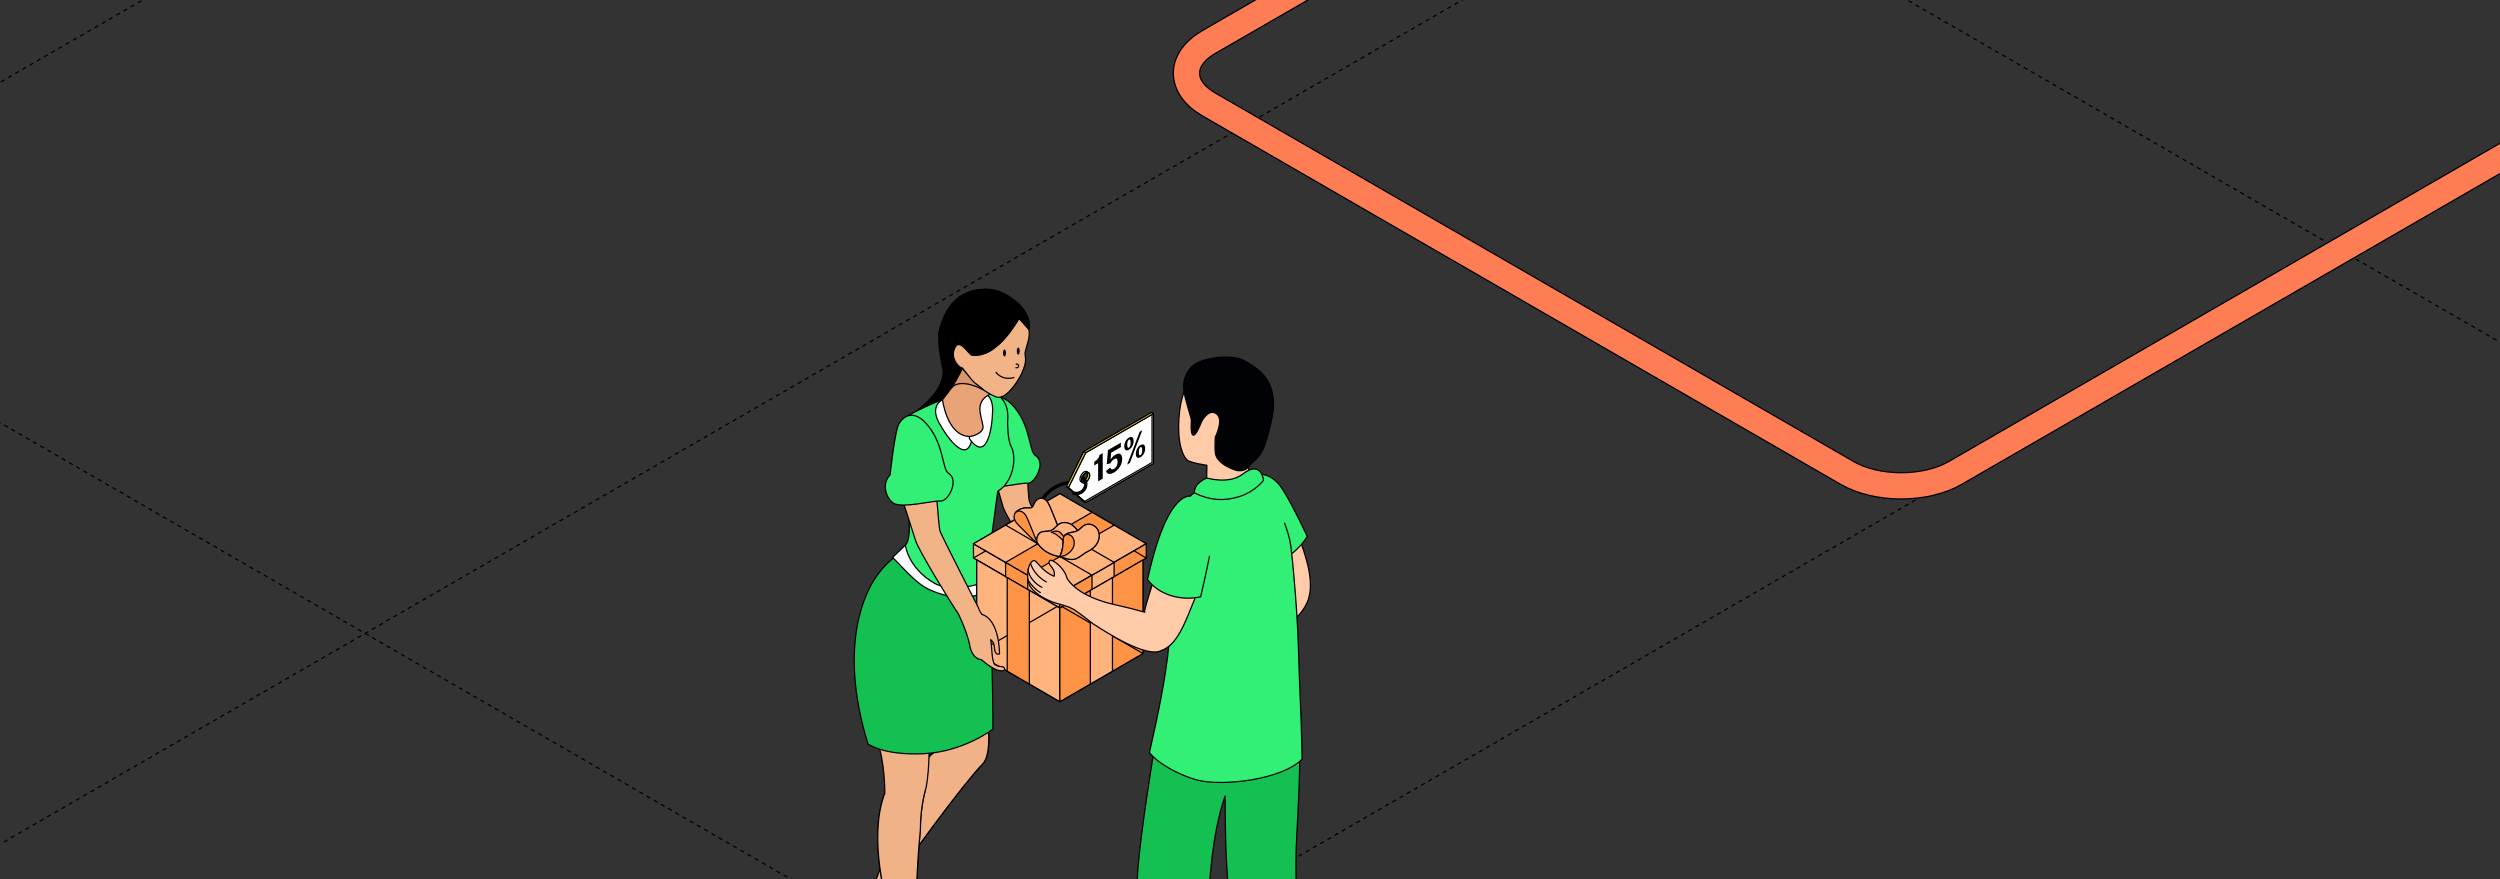 <?xml version="1.0" encoding="UTF-8"?> <svg xmlns="http://www.w3.org/2000/svg" width="1200" height="422" viewBox="0 0 1200 422" fill="none"><rect x="0" y="0" width="1200" height="422" fill="#333333" stroke="none"/><g clip-path="url(#clip0_3932_131702)"><path d="M-14704.6 -3169.12L3655.33 7430.98" stroke="black" stroke-width="0.6" stroke-linejoin="round" stroke-dasharray="2 2"></path><path d="M-14388.8 -3351.44L3971.12 7248.66" stroke="black" stroke-width="0.6" stroke-linejoin="round" stroke-dasharray="2 2"></path><path d="M-14071.2 -3534.82L4288.75 7065.28" stroke="black" stroke-width="0.6" stroke-linejoin="round" stroke-dasharray="2 2"></path><path d="M-13755.4 -3717.14L4604.54 6882.96" stroke="black" stroke-width="0.6" stroke-linejoin="round" stroke-dasharray="2 2"></path><path d="M-13437.7 -3900.53L4922.17 6699.57" stroke="black" stroke-width="0.6" stroke-linejoin="round" stroke-dasharray="2 2"></path><path d="M-13122 -4082.85L5237.96 6517.25" stroke="black" stroke-width="0.6" stroke-linejoin="round" stroke-dasharray="2 2"></path><path d="M-12804.3 -4266.23L5555.59 6333.87" stroke="black" stroke-width="0.6" stroke-linejoin="round" stroke-dasharray="2 2"></path><path d="M-12488.5 -4448.55L5871.37 6151.55" stroke="black" stroke-width="0.6" stroke-linejoin="round" stroke-dasharray="2 2"></path><path d="M-12170.9 -4631.93L6189 5968.17" stroke="black" stroke-width="0.6" stroke-linejoin="round" stroke-dasharray="2 2"></path><path d="M-11855.1 -4814.26L6504.79 5785.84" stroke="black" stroke-width="0.6" stroke-linejoin="round" stroke-dasharray="2 2"></path><path d="M-11537.5 -4997.64L6822.42 5602.46" stroke="black" stroke-width="0.6" stroke-linejoin="round" stroke-dasharray="2 2"></path><path d="M-18187.5 -1158.28L172.45 9441.82" stroke="black" stroke-width="0.6" stroke-linejoin="round" stroke-dasharray="2 2"></path><path d="M-17871.7 -1340.61L488.239 9259.49" stroke="black" stroke-width="0.6" stroke-linejoin="round" stroke-dasharray="2 2"></path><path d="M-17554 -1523.99L805.872 9076.11" stroke="black" stroke-width="0.6" stroke-linejoin="round" stroke-dasharray="2 2"></path><path d="M-17238.2 -1706.31L1121.66 8893.79" stroke="black" stroke-width="0.6" stroke-linejoin="round" stroke-dasharray="2 2"></path><path d="M-16920.6 -1889.69L1439.29 8710.41" stroke="black" stroke-width="0.6" stroke-linejoin="round" stroke-dasharray="2 2"></path><path d="M-16604.8 -2072.01L1755.07 8528.09" stroke="black" stroke-width="0.6" stroke-linejoin="round" stroke-dasharray="2 2"></path><path d="M-16287.2 -2255.39L2072.71 8344.71" stroke="black" stroke-width="0.6" stroke-linejoin="round" stroke-dasharray="2 2"></path><path d="M-15971.4 -2437.71L2388.5 8162.38" stroke="black" stroke-width="0.6" stroke-linejoin="round" stroke-dasharray="2 2"></path><path d="M-15653.8 -2621.1L2706.12 7979" stroke="black" stroke-width="0.6" stroke-linejoin="round" stroke-dasharray="2 2"></path><path d="M-15338 -2803.42L3021.91 7796.68" stroke="black" stroke-width="0.6" stroke-linejoin="round" stroke-dasharray="2 2"></path><path d="M-15020.4 -2986.8L3339.54 7613.3" stroke="black" stroke-width="0.6" stroke-linejoin="round" stroke-dasharray="2 2"></path><path d="M-11221.7 -5179.95L7138.18 5420.15" stroke="black" stroke-width="0.6" stroke-linejoin="round" stroke-dasharray="2 2"></path><path d="M-10905.9 -5362.27L7453.97 5237.83" stroke="black" stroke-width="0.6" stroke-linejoin="round" stroke-dasharray="2 2"></path><path d="M-10588.3 -5545.66L7771.61 5054.44" stroke="black" stroke-width="0.6" stroke-linejoin="round" stroke-dasharray="2 2"></path><path d="M-10272.5 -5727.98L8087.4 4872.12" stroke="black" stroke-width="0.6" stroke-linejoin="round" stroke-dasharray="2 2"></path><path d="M-9639.1 -6093.68L8720.81 4506.42" stroke="black" stroke-width="0.6" stroke-linejoin="round" stroke-dasharray="2 2"></path><path d="M-9321.47 -6277.06L9038.44 4323.04" stroke="black" stroke-width="0.6" stroke-linejoin="round" stroke-dasharray="2 2"></path><path d="M-9005.68 -6459.39L9354.23 4140.71" stroke="black" stroke-width="0.6" stroke-linejoin="round" stroke-dasharray="2 2"></path><path d="M-8688.05 -6642.77L9671.86 3957.33" stroke="black" stroke-width="0.6" stroke-linejoin="round" stroke-dasharray="2 2"></path><path d="M-8372.27 -6825.09L9987.65 3775.01" stroke="black" stroke-width="0.6" stroke-linejoin="round" stroke-dasharray="2 2"></path><path d="M-8054.63 -7008.47L10305.3 3591.63" stroke="black" stroke-width="0.6" stroke-linejoin="round" stroke-dasharray="2 2"></path><path d="M-11535.7 7430.97L6824.23 -3169.13" stroke="black" stroke-width="0.6" stroke-linejoin="round" stroke-dasharray="2 2"></path><path d="M-11852.3 7248.16L6507.59 -3351.94" stroke="black" stroke-width="0.6" stroke-linejoin="round" stroke-dasharray="2 2"></path><path d="M-12169 7065.32L6190.9 -3534.78" stroke="black" stroke-width="0.6" stroke-linejoin="round" stroke-dasharray="2 2"></path><path d="M-12485.7 6882.48L5874.22 -3717.62" stroke="black" stroke-width="0.6" stroke-linejoin="round" stroke-dasharray="2 2"></path><path d="M-12802.3 6699.66L5557.57 -3900.44" stroke="black" stroke-width="0.6" stroke-linejoin="round" stroke-dasharray="2 2"></path><path d="M-13119 6516.82L5240.88 -4083.28" stroke="black" stroke-width="0.6" stroke-linejoin="round" stroke-dasharray="2 2"></path><path d="M-13435.7 6333.98L4924.19 -4266.12" stroke="black" stroke-width="0.6" stroke-linejoin="round" stroke-dasharray="2 2"></path><path d="M-13752.4 6151.17L4607.54 -4448.93" stroke="black" stroke-width="0.6" stroke-linejoin="round" stroke-dasharray="2 2"></path><path d="M-14069.1 5968.33L4290.86 -4631.77" stroke="black" stroke-width="0.6" stroke-linejoin="round" stroke-dasharray="2 2"></path><path d="M-14385.7 5785.49L3974.17 -4814.61" stroke="black" stroke-width="0.6" stroke-linejoin="round" stroke-dasharray="2 2"></path><path d="M-14702.4 5602.67L3657.53 -4997.43" stroke="black" stroke-width="0.6" stroke-linejoin="round" stroke-dasharray="2 2"></path><path d="M-15018.9 5419.92L3340.98 -5180.18" stroke="black" stroke-width="0.6" stroke-linejoin="round" stroke-dasharray="2 2"></path><path d="M-15335.6 5237.11L3024.34 -5363" stroke="black" stroke-width="0.6" stroke-linejoin="round" stroke-dasharray="2 2"></path><path d="M-15652.3 5054.26L2707.65 -5545.84" stroke="black" stroke-width="0.6" stroke-linejoin="round" stroke-dasharray="2 2"></path><path d="M-15968.9 4871.43L2390.97 -5728.68" stroke="black" stroke-width="0.6" stroke-linejoin="round" stroke-dasharray="2 2"></path><path d="M-16285.6 4688.61L2074.32 -5911.49" stroke="black" stroke-width="0.6" stroke-linejoin="round" stroke-dasharray="2 2"></path><path d="M-16602.3 4505.77L1757.63 -6094.33" stroke="black" stroke-width="0.6" stroke-linejoin="round" stroke-dasharray="2 2"></path><path d="M-16919 4322.93L1440.94 -6277.17" stroke="black" stroke-width="0.6" stroke-linejoin="round" stroke-dasharray="2 2"></path><path d="M-17235.6 4140.12L1124.29 -6459.99" stroke="black" stroke-width="0.6" stroke-linejoin="round" stroke-dasharray="2 2"></path><path d="M-17552.3 3957.28L807.606 -6642.83" stroke="black" stroke-width="0.6" stroke-linejoin="round" stroke-dasharray="2 2"></path><path d="M-17869 3774.43L490.919 -6825.67" stroke="black" stroke-width="0.6" stroke-linejoin="round" stroke-dasharray="2 2"></path><path d="M-18185.6 3591.62L174.278 -7008.48" stroke="black" stroke-width="0.6" stroke-linejoin="round" stroke-dasharray="2 2"></path><path d="M-8053.18 9441.6L10306.7 -1158.51" stroke="black" stroke-width="0.6" stroke-linejoin="round" stroke-dasharray="2 2"></path><path d="M-8369.82 9258.78L9990.09 -1341.32" stroke="black" stroke-width="0.6" stroke-linejoin="round" stroke-dasharray="2 2"></path><path d="M-8686.51 9075.94L9673.4 -1524.16" stroke="black" stroke-width="0.6" stroke-linejoin="round" stroke-dasharray="2 2"></path><path d="M-9003.2 8893.1L9356.71 -1707" stroke="black" stroke-width="0.6" stroke-linejoin="round" stroke-dasharray="2 2"></path><path d="M-9319.84 8710.29L9040.07 -1889.82" stroke="black" stroke-width="0.6" stroke-linejoin="round" stroke-dasharray="2 2"></path><path d="M-9636.53 8527.45L8723.38 -2072.66" stroke="black" stroke-width="0.6" stroke-linejoin="round" stroke-dasharray="2 2"></path><path d="M-9953.22 8344.61L8406.69 -2255.5" stroke="black" stroke-width="0.6" stroke-linejoin="round" stroke-dasharray="2 2"></path><path d="M-10269.9 8161.79L8090.04 -2438.31" stroke="black" stroke-width="0.6" stroke-linejoin="round" stroke-dasharray="2 2"></path><path d="M-10586.6 7978.95L7773.36 -2621.15" stroke="black" stroke-width="0.6" stroke-linejoin="round" stroke-dasharray="2 2"></path><path d="M-10903.2 7796.11L7456.67 -2803.99" stroke="black" stroke-width="0.6" stroke-linejoin="round" stroke-dasharray="2 2"></path><path d="M-11219.9 7613.3L7140.02 -2986.81" stroke="black" stroke-width="0.6" stroke-linejoin="round" stroke-dasharray="2 2"></path><path d="M-5520.32 10903.9L12839.6 303.841" stroke="black" stroke-width="0.6" stroke-linejoin="round" stroke-dasharray="2 2"></path><path d="M-5836.97 10721.1L12522.9 121.025" stroke="black" stroke-width="0.6" stroke-linejoin="round" stroke-dasharray="2 2"></path><path d="M-6153.66 10538.3L12206.3 -61.815" stroke="black" stroke-width="0.6" stroke-linejoin="round" stroke-dasharray="2 2"></path><path d="M-6470.34 10355.4L11889.6 -244.655" stroke="black" stroke-width="0.6" stroke-linejoin="round" stroke-dasharray="2 2"></path><path d="M-6786.98 10172.6L11572.9 -427.471" stroke="black" stroke-width="0.6" stroke-linejoin="round" stroke-dasharray="2 2"></path><path d="M-7103.68 9989.79L11256.2 -610.311" stroke="black" stroke-width="0.6" stroke-linejoin="round" stroke-dasharray="2 2"></path><path d="M-7420.37 9806.95L10939.5 -793.153" stroke="black" stroke-width="0.6" stroke-linejoin="round" stroke-dasharray="2 2"></path><path d="M-7737.01 9624.14L10622.9 -975.963" stroke="black" stroke-width="0.6" stroke-linejoin="round" stroke-dasharray="2 2"></path><path d="M1515.48 234.916L1672.81 144.08C1687.16 135.796 1687.16 122.364 1672.81 114.08L1429.44 -26.428C1415.09 -34.713 1391.83 -34.713 1377.48 -26.428L938.537 226.995C924.188 235.279 900.924 235.279 886.575 226.995L580.268 50.149C565.92 41.864 565.92 28.433 580.268 20.149L835.898 -127.439C850.246 -135.723 850.246 -149.155 835.898 -157.439L479.571 -363.164C465.222 -371.449 441.958 -371.449 427.609 -363.164L159.338 -208.278" stroke="black" stroke-width="13.2"></path><path d="M1515.48 234.916L1672.81 144.08C1687.16 135.796 1687.16 122.364 1672.81 114.08L1429.44 -26.428C1415.09 -34.713 1391.83 -34.713 1377.48 -26.428L938.537 226.995C924.188 235.279 900.924 235.279 886.575 226.995L580.268 50.149C565.92 41.864 565.92 28.433 580.268 20.149L835.898 -127.439C850.246 -135.723 850.246 -149.155 835.898 -157.439L479.571 -363.164C465.222 -371.449 441.958 -371.449 427.609 -363.164L159.338 -208.278" stroke="#FE7D54" stroke-width="12"></path><path d="M521.297 281.809C514.539 277.955 510.638 272.527 510.607 272.512C506.598 261.859 495.88 246.094 494.07 240.446C493.3 238.045 492.437 208.225 492.437 208.225L472.148 211.262C472.148 211.262 480.027 238.349 481.517 243.452C482.838 247.969 497.06 269.845 502.82 278.555C503.573 279.696 504.187 280.621 504.602 281.238H504.648C505.016 281.869 505.354 282.579 505.646 283.32C507.029 293.015 515.353 295.021 515.353 295.021C517.181 292.738 513.203 290.751 513.203 290.751C512.681 289.979 512.512 289.3 512.481 288.623C513.986 289.023 515.353 289.393 516.014 289.886C517.934 291.274 517.212 292.939 515.353 295.559C513.495 298.165 516.828 299.413 516.828 299.413C525.567 301.649 526.258 291.475 526.258 291.475C526.304 288.314 523.816 283.258 521.313 281.823L521.297 281.809Z" fill="#F2B387" stroke="black" stroke-width="0.6" stroke-miterlimit="10" stroke-linecap="round" stroke-linejoin="round"></path><path d="M473.502 194.396C473.502 194.396 478.587 185.685 486.757 195.29C494.928 204.879 493.884 216.765 497.033 218.677C502.27 221.868 496.818 232.274 493.193 231.951C489.568 231.627 474.501 235.728 470.4 232.891C467.313 230.748 464.518 224.011 468.956 219.386C468.956 219.386 471.321 196.739 473.487 194.411L473.502 194.396Z" fill="#31F075" stroke="black" stroke-width="0.6" stroke-miterlimit="10" stroke-linecap="round" stroke-linejoin="round"></path><path d="M467.249 308.001C467.249 308.001 480.335 358.011 471.658 366.724C462.98 375.418 433.736 415.115 428.452 424.257L425.473 432.367C425.473 432.367 416.027 436.839 419.099 425.953C419.099 425.953 431.97 392.778 431.97 388.892C431.97 385.007 441.953 362.884 452.551 358.458L437.545 324.821L467.234 308.001H467.249Z" fill="#F1B287" stroke="black" stroke-width="0.6" stroke-miterlimit="10" stroke-linecap="round" stroke-linejoin="round"></path><path d="M467.249 308.001C467.249 308.001 480.335 358.011 471.658 366.724C462.98 375.418 433.736 415.115 428.452 424.257L425.473 432.367C425.473 432.367 416.027 436.839 419.099 425.953C419.099 425.953 431.97 392.778 431.97 388.892C431.97 385.007 441.953 362.884 452.551 358.458L437.545 324.821L467.234 308.001H467.249Z" fill="#F1B287" stroke="black" stroke-width="0.6" stroke-miterlimit="10" stroke-linecap="round" stroke-linejoin="round"></path><path fill-rule="evenodd" clip-rule="evenodd" d="M475.531 260.887C475.685 264.587 471.706 286.079 474.195 294.064C474.195 294.064 444.091 308.787 420.469 285.275L420.651 276.839C420.651 276.839 427.912 269.135 434.584 261.627C434.584 261.627 440.789 257.465 430.744 223.502C430.744 223.502 426.735 209.195 433.739 200.901C433.739 200.901 454.274 186.964 474.364 188.213C474.364 188.213 484.885 188.583 483.671 202.211C483.671 202.211 483.471 210.922 485.422 214.483C487.818 218.861 487.112 230.67 478.91 235.881L475.531 260.872V260.887Z" fill="#31F075" stroke="black" stroke-width="0.6" stroke-miterlimit="10" stroke-linecap="round" stroke-linejoin="round"></path><path d="M452.399 191.867C452.399 191.867 446.24 194.58 450.678 202.813C455.117 211.03 464.793 223.687 466.744 209.519L452.414 191.867H452.399Z" fill="white" stroke="black" stroke-width="0.6" stroke-miterlimit="10" stroke-linecap="round" stroke-linejoin="round"></path><path d="M469.957 188.152C469.957 188.152 476.669 187.751 476.47 197.094C476.27 206.436 473.413 222.13 465.242 210.429L469.957 188.152Z" fill="white" stroke="black" stroke-width="0.6" stroke-miterlimit="10" stroke-linecap="round" stroke-linejoin="round"></path><path d="M494.04 160.504C493.942 162.483 493.676 163.341 493.03 165.528C492.537 167.196 492.417 167.798 492.183 168.625C491.427 171.302 493.881 172.172 490.149 179.834C488.536 183.133 482.427 192.761 477.696 190.341C477.696 190.341 457.684 181.615 457.008 173.614C457.008 173.614 457.868 161.866 461.047 155.654C464.227 149.441 468.128 145.309 473.396 144.106C478.664 142.888 494.508 151.12 494.04 160.504Z" fill="#F2B387" stroke="black" stroke-width="0.6" stroke-miterlimit="10" stroke-linecap="round" stroke-linejoin="round"></path><path d="M489.125 152.755C489.125 152.755 478.727 172.18 466.532 170.515C465.119 170.315 460.741 162.205 458.391 166.8C456.041 171.409 459.451 175.849 461.924 176.774C461.924 176.774 470.709 187.165 464.888 187.782C457.393 188.583 439.484 197.51 439.484 197.51C439.484 197.51 455.074 186.949 452.386 176.081C450.866 169.898 449.79 160.232 451.388 156.887C455.012 149.271 462.508 134.132 480.002 140.375C484.655 142.041 495.315 148.408 493.901 158.089L489.14 152.77L489.125 152.755Z" fill="black" stroke="black" stroke-width="0.6" stroke-miterlimit="10" stroke-linecap="round" stroke-linejoin="round"></path><path d="M465.008 209.504C467.113 209.627 472.294 207.643 471.843 204.555C471.142 199.757 467.464 192.941 475.253 189.2C475.253 189.2 463.78 182.447 461.906 176.759C461.906 176.759 460.385 180.305 458.158 184.082C456.945 186.132 452.398 191.851 452.398 191.851C452.398 191.851 454.503 208.856 465.008 209.504Z" fill="#E8A476" stroke="black" stroke-width="0.6" stroke-miterlimit="10" stroke-linecap="round" stroke-linejoin="round"></path><path fill-rule="evenodd" clip-rule="evenodd" d="M471.956 187.092C471.956 187.092 460.94 180.902 456.578 186.313C456.578 186.313 458.149 184.152 459.877 180.804C460.514 179.57 461.416 178.337 461.92 176.759C461.92 176.759 463.671 178.964 466.667 182.559C467.937 184.082 469.965 185.235 471.996 187.052L471.956 187.092Z" fill="#DB9669" stroke="black" stroke-width="0.6" stroke-miterlimit="10" stroke-linecap="round" stroke-linejoin="round"></path><path fill-rule="evenodd" clip-rule="evenodd" d="M489.124 152.755C489.124 152.755 481.905 165.905 473.012 169.559C473.012 169.559 478.05 162.544 480.092 157.981C480.092 157.981 475.454 159.184 471.169 163.793C471.169 163.793 477.251 155.576 478.004 153.464C478.004 153.464 468.665 156.47 466.346 161.635C466.346 161.635 469.495 153.402 473.304 149.826C473.304 149.826 466.761 151.151 462.414 156.701C462.414 156.701 465.025 149.394 468.128 146.588C468.128 146.588 459.68 149.872 456.424 157.179C456.424 157.179 458.805 146.65 462.614 145.201C462.614 145.201 453.598 151.922 450.695 160.093C450.695 160.093 453.276 139.08 472.29 138.911C472.29 138.911 480.476 137.4 489.676 146.727C489.676 146.727 494.991 151.83 493.885 158.104L489.124 152.786V152.755Z" fill="black" stroke="black" stroke-width="0.6" stroke-miterlimit="10" stroke-linecap="round" stroke-linejoin="round"></path><path d="M426.1 434.588C428.65 441.464 430.401 460.752 430.401 460.752C432.167 467.055 435.5 463.693 435.5 463.693C437.758 458.885 441.767 459.964 441.767 459.964C437.266 442.451 441.767 398.389 441.767 398.389C441.767 389.139 443.349 382.279 444.101 379.504C434.886 383.482 428.496 382.356 424.718 380.676C416.301 402.521 426.1 434.588 426.1 434.588Z" fill="#D88948" stroke="black" stroke-width="0.6" stroke-miterlimit="10" stroke-linecap="round" stroke-linejoin="round"></path><path d="M444.518 313.211C444.518 313.211 448.05 360.818 444.518 378.131C444.518 378.131 441.768 386.194 441.768 398.389C441.768 398.389 437.268 442.451 441.768 459.964C441.768 459.964 437.76 458.884 435.502 463.693C435.502 463.693 432.169 467.04 430.403 460.751C430.403 460.751 428.637 441.479 426.102 434.588C426.102 434.588 416.303 402.52 424.72 380.691C424.72 380.691 424.735 365.351 421.295 356.887C421.295 356.887 410.805 319.317 410.805 316.957L444.518 313.227V313.211Z" fill="#F1B287" stroke="black" stroke-width="0.6" stroke-miterlimit="10" stroke-linecap="round" stroke-linejoin="round"></path><path d="M428.913 267.857C428.913 267.857 424.969 270.529 420.503 276.934C415.968 283.438 401.825 308.884 416.613 357.071C416.613 357.071 423.884 362.66 443.205 361.785C462.527 360.91 476.585 350.003 476.585 350.003C476.585 350.003 476.759 310.025 473.948 278.818C473.948 278.818 466.571 287.87 449.415 281.91C443.592 279.887 437.32 273.288 428.913 267.857Z" fill="#15C052" stroke="black" stroke-width="0.6" stroke-miterlimit="10" stroke-linecap="round" stroke-linejoin="round"></path><path d="M434.566 261.627C434.566 261.627 435.78 272.635 448.528 279.958C453.781 282.98 464.471 282.856 473.962 278.817L474.56 283.597C474.56 283.597 462.842 290.779 446.101 283.042C440.295 280.359 435.304 274.562 428.469 267.547L434.582 261.643L434.566 261.627Z" fill="white" stroke="black" stroke-width="0.6" stroke-miterlimit="10" stroke-linecap="round" stroke-linejoin="round"></path><path d="M508.728 291.896L467.258 267.863V260.999L508.728 285.032V291.896Z" fill="#FFB47E" stroke="black" stroke-width="0.6" stroke-miterlimit="10" stroke-linecap="round" stroke-linejoin="round"></path><path d="M508.728 285.031L467.258 260.999L508.728 236.967L550.198 260.999L508.728 285.031Z" fill="#4FC3F7" stroke="black" stroke-width="0.6" stroke-miterlimit="10" stroke-linecap="round" stroke-linejoin="round"></path><path d="M508.728 285.031L467.258 260.999L508.728 236.967L550.198 260.999L508.728 285.031Z" fill="#FFB47E" stroke="black" stroke-width="0.6" stroke-miterlimit="10" stroke-linecap="round" stroke-linejoin="round"></path><path d="M508.727 285.032V291.896L550.197 267.863V260.999L508.727 285.032Z" fill="#039BE5" stroke="black" stroke-width="0.6" stroke-miterlimit="10" stroke-linecap="round" stroke-linejoin="round"></path><path d="M508.724 336.812L468.836 313.695V268.778L508.724 291.896V336.812Z" fill="#4FC3F7" stroke="black" stroke-width="0.6" stroke-miterlimit="10" stroke-linecap="round" stroke-linejoin="round"></path><path d="M508.724 336.812L468.836 313.695V268.778L508.724 291.896V336.812Z" fill="#FFB47E" stroke="black" stroke-width="0.6" stroke-miterlimit="10" stroke-linecap="round" stroke-linejoin="round"></path><path d="M508.727 291.896V336.812L548.621 313.695V268.778L508.727 291.896Z" fill="#0288D1" stroke="black" stroke-width="0.6" stroke-miterlimit="10" stroke-linecap="round" stroke-linejoin="round"></path><path d="M550.197 260.999L508.727 285.032V291.896L550.197 267.863V260.999Z" fill="#FF9345" stroke="black" stroke-width="0.6" stroke-miterlimit="10" stroke-linecap="round" stroke-linejoin="round"></path><path d="M548.621 313.695V268.778L508.727 291.896V336.812L548.621 313.695Z" fill="#FF9345" stroke="black" stroke-width="0.6" stroke-miterlimit="10" stroke-linecap="round" stroke-linejoin="round"></path><path d="M482.688 276.805L493.306 282.96V276.089L482.688 269.94V276.805Z" fill="#FF9345" stroke="black" stroke-width="0.6" stroke-miterlimit="10" stroke-linecap="round" stroke-linejoin="round"></path><path d="M483.469 322.176L494.087 328.331V283.415L483.469 277.267V322.176Z" fill="#FF9345" stroke="black" stroke-width="0.6" stroke-miterlimit="10" stroke-linecap="round" stroke-linejoin="round"></path><path d="M534.774 276.805L524.156 282.96V276.089L534.774 269.94V276.805Z" fill="#FFB47E" stroke="black" stroke-width="0.6" stroke-miterlimit="10" stroke-linecap="round" stroke-linejoin="round"></path><path d="M533.985 322.176L523.367 328.331V283.415L533.985 277.267V322.176Z" fill="#FFB47E" stroke="black" stroke-width="0.6" stroke-miterlimit="10" stroke-linecap="round" stroke-linejoin="round"></path><path d="M534.776 252.057L524.158 245.901L482.688 269.941L492.154 275.423L493.306 276.089L534.776 252.057Z" fill="#FF9345" stroke="black" stroke-width="0.6" stroke-miterlimit="10" stroke-linecap="round" stroke-linejoin="round"></path><path d="M482.688 252.057L493.306 245.901L534.776 269.941L525.309 275.423L524.158 276.089L482.688 252.057Z" fill="#FFB47E" stroke="black" stroke-width="0.6" stroke-miterlimit="10" stroke-linecap="round" stroke-linejoin="round"></path><path d="M498.509 245.859C498.509 245.859 498.478 245.859 498.458 245.859C498.179 245.832 497.975 245.584 498.002 245.306C498.595 239.248 502.8 235.628 505.254 234.01C508.944 231.576 513.44 230.481 516.18 231.348C516.447 231.435 516.592 231.718 516.51 231.984C516.428 232.251 516.145 232.401 515.874 232.314C513.444 231.545 509.211 232.613 505.811 234.854C503.511 236.374 499.565 239.762 499.011 245.404C498.984 245.667 498.764 245.859 498.509 245.859Z" fill="black" stroke="black" stroke-width="0.6" stroke-miterlimit="10" stroke-linecap="round" stroke-linejoin="round"></path><path d="M552.706 198L520.194 216.771L511.914 233.504L520.194 240.673L521.129 241.214L553.64 222.444V198.542L552.706 198ZM519.06 230.414C519.06 229.146 519.947 227.607 521.046 226.97C521.352 226.794 521.643 226.715 521.902 226.711C522.028 226.939 522.102 227.226 522.102 227.579C522.102 228.847 521.211 230.39 520.116 231.022C519.805 231.199 519.511 231.281 519.252 231.285C519.13 231.058 519.063 230.767 519.063 230.414H519.06Z" fill="#BA68C8" stroke="black" stroke-width="0.6" stroke-miterlimit="10" stroke-linecap="round" stroke-linejoin="round"></path><path d="M521.124 217.313L512.844 234.045L521.124 241.215L553.636 222.444V198.542L521.124 217.313ZM521.041 231.56C519.942 232.196 519.055 231.682 519.055 230.414C519.055 229.146 519.942 227.607 521.041 226.971C522.137 226.339 523.028 226.853 523.028 228.117C523.028 229.381 522.137 230.928 521.041 231.56Z" fill="white" stroke="black" stroke-width="0.6" stroke-miterlimit="10" stroke-linecap="round" stroke-linejoin="round"></path><path d="M527.107 231.018L527.107 222.324L525.236 223.404L525.236 221.64C526.857 220.704 527.559 219.651 527.761 218.4L529.305 217.509L529.305 229.749L527.107 231.018ZM534.803 226.754C532.714 227.96 531.358 227.645 530.875 226.142L532.87 224.414C533.166 225.251 533.774 225.602 534.787 225.017C535.816 224.423 536.471 223.109 536.471 221.651C536.471 220.247 535.863 219.752 534.803 220.364C534.023 220.814 533.415 221.597 533.01 222.425L531.233 222.785L531.825 216.053L538.014 212.48L538.014 214.622L533.353 217.313L533.072 220.553C533.587 219.698 534.444 218.825 535.38 218.285C537.344 217.151 538.653 217.799 538.653 220.355C538.653 222.911 537.048 225.458 534.803 226.754ZM541.027 222.98L544.223 214.655L546.998 207.293L548.307 206.537L545.112 214.88L542.337 222.224L541.027 222.98ZM539.656 214.25C539.656 212.324 540.638 210.785 541.885 210.065C543.147 209.336 544.13 209.741 544.13 211.667C544.13 213.593 543.147 215.132 541.885 215.861C540.638 216.581 539.656 216.176 539.656 214.25ZM541.074 213.431C541.074 214.565 541.355 215.177 541.885 214.871C542.43 214.556 542.711 213.62 542.711 212.486C542.711 211.352 542.43 210.74 541.885 211.055C541.355 211.361 541.074 212.297 541.074 213.431ZM545.205 217.85C545.205 215.924 546.187 214.385 547.434 213.665C548.697 212.936 549.679 213.341 549.679 215.267C549.679 217.193 548.697 218.732 547.434 219.461C546.187 220.181 545.205 219.776 545.205 217.85ZM546.624 217.031C546.624 218.165 546.904 218.777 547.434 218.471C547.98 218.156 548.261 217.22 548.261 216.086C548.261 214.952 547.98 214.34 547.434 214.655C546.904 214.961 546.624 215.897 546.624 217.031Z" fill="black"></path><path d="M520.467 240.773L552.979 222.003V198.834M520.385 231.119C519.286 231.755 518.398 231.241 518.398 229.973C518.398 228.704 519.286 227.165 520.385 226.529C521.48 225.897 522.372 226.412 522.372 227.676C522.372 228.94 521.48 230.487 520.385 231.119Z" stroke="black" stroke-width="0.6" stroke-miterlimit="10" stroke-linecap="round" stroke-linejoin="round"></path><path d="M523.027 228.113C523.027 229.381 522.136 230.924 521.04 231.556C520.243 232.015 519.56 231.874 519.242 231.281C519.501 231.277 519.796 231.195 520.106 231.018C521.201 230.386 522.093 228.843 522.093 227.575C522.093 227.221 522.018 226.939 521.892 226.715C522.187 226.711 522.446 226.805 522.642 226.994C522.882 227.233 523.023 227.61 523.023 228.117L523.027 228.113Z" fill="#F5D546" stroke="black" stroke-width="0.6" stroke-miterlimit="10" stroke-linecap="round" stroke-linejoin="round"></path><path d="M553.011 198.903L553.638 198.542L552.707 198L520.195 216.771L521.126 217.312L553.011 198.903Z" fill="#F5D546" stroke="black" stroke-width="0.6" stroke-miterlimit="10" stroke-linecap="round" stroke-linejoin="round"></path><path d="M521.125 217.312L512.845 234.045L511.914 233.503L520.194 216.771L521.125 217.312Z" fill="#F5D546" stroke="black" stroke-width="0.6" stroke-miterlimit="10" stroke-linecap="round" stroke-linejoin="round"></path><path d="M520.194 240.673L511.914 233.504L512.845 234.046L521.125 241.215L520.194 240.673Z" fill="#F5D546" stroke="black" stroke-width="0.6" stroke-miterlimit="10" stroke-linecap="round" stroke-linejoin="round"></path><path d="M516.606 237.398C516.151 237.398 515.672 237.343 515.169 237.217C514.894 237.151 514.729 236.876 514.796 236.601C514.863 236.326 515.138 236.157 515.412 236.228C517.878 236.833 519.68 235.474 520.367 233.861C520.893 232.628 520.921 230.81 519.26 229.754C519.218 229.727 519.14 229.671 519.14 229.671C519.14 229.671 519.149 229.536 519.279 229.158C519.345 228.967 519.482 228.741 519.482 228.741C519.482 228.741 519.741 228.853 519.806 228.894C521.863 230.205 522.044 232.533 521.305 234.261C520.591 235.937 518.915 237.398 516.606 237.398Z" fill="black" stroke="black" stroke-width="0.6" stroke-miterlimit="10" stroke-linecap="round" stroke-linejoin="round"></path><path d="M503.921 243.115C503.434 242.009 502.918 240.874 502.028 240.058C501.138 239.243 499.768 238.832 498.701 239.392C495.592 240.654 496.737 244.1 494.129 243.831C489.262 243.327 487.383 246.178 487.383 246.178L498.008 260.999L508.634 254.83C506.62 249.688 505.539 246.795 503.921 243.115Z" fill="#FFD54F" stroke="black" stroke-width="0.6" stroke-miterlimit="10" stroke-linecap="round" stroke-linejoin="round"></path><path d="M503.921 243.115C503.434 242.009 502.918 240.874 502.028 240.058C501.138 239.243 499.768 238.832 498.701 239.392C495.592 240.654 496.737 244.1 494.129 243.831C489.262 243.327 487.383 246.178 487.383 246.178L498.008 260.999L508.634 254.83C506.62 249.688 505.539 246.795 503.921 243.115Z" fill="#FFB47E" stroke="black" stroke-width="0.6" stroke-miterlimit="10" stroke-linecap="round" stroke-linejoin="round"></path><path d="M489.384 252.554C488.402 251.575 487.385 250.547 486.947 249.228C486.509 247.909 486.855 246.214 488.084 245.569C489.151 245.001 490.522 245.42 491.412 246.235C492.302 247.051 492.818 248.185 493.305 249.292C494.923 252.972 496.004 255.865 498.017 261.006C494.937 258.276 492.189 255.34 489.391 252.561L489.384 252.554Z" fill="#FF9345" stroke="black" stroke-width="0.6" stroke-miterlimit="10" stroke-linecap="round" stroke-linejoin="round"></path><path d="M518.865 257.106C517.728 255.269 516.52 253.397 514.768 252.135C513.016 250.873 510.578 250.334 508.685 251.376C507.123 252.234 506.163 254 504.51 254.66C502.722 255.369 500.398 254.653 498.971 255.943C497.749 257.056 497.191 259.51 498.123 260.879C500.504 264.368 504.538 266.608 508.72 267.119C512.945 267.63 516.675 263.963 520.045 261.354C520.349 259.936 519.621 258.333 518.858 257.106H518.865Z" fill="#FFD54F" stroke="black" stroke-width="0.6" stroke-miterlimit="10" stroke-linecap="round" stroke-linejoin="round"></path><path d="M518.865 257.106C517.728 255.269 516.52 253.397 514.768 252.135C513.016 250.873 510.578 250.334 508.685 251.376C507.123 252.234 506.163 254 504.51 254.66C502.722 255.369 500.398 254.653 498.971 255.943C497.749 257.056 497.191 259.51 498.123 260.879C500.504 264.368 504.538 266.608 508.72 267.119C512.945 267.63 516.675 263.963 520.045 261.354C520.349 259.936 519.621 258.333 518.858 257.106H518.865Z" fill="#FFB47E" stroke="black" stroke-width="0.6" stroke-miterlimit="10" stroke-linecap="round" stroke-linejoin="round"></path><path d="M510.408 258.481C510.457 257.077 511.87 256.12 513.227 255.765C514.576 255.411 516.046 255.396 517.275 254.716C518.483 254.042 519.295 252.808 520.503 252.134C522.482 251.028 525.194 251.844 526.523 253.68C527.851 255.517 527.886 258.112 526.918 260.169C525.95 262.225 524.099 263.764 522.044 264.722C519.988 265.679 517.55 268.232 515.297 268.494C513.043 268.756 511.065 267.87 508.727 267.125C510.118 264.31 510.302 261.63 510.408 258.488V258.481Z" fill="#FFD54F" stroke="black" stroke-width="0.6" stroke-miterlimit="10" stroke-linecap="round" stroke-linejoin="round"></path><path d="M510.408 258.481C510.457 257.077 511.87 256.12 513.227 255.765C514.576 255.411 516.046 255.396 517.275 254.716C518.483 254.042 519.295 252.808 520.503 252.134C522.482 251.028 525.194 251.844 526.523 253.68C527.851 255.517 527.886 258.112 526.918 260.169C525.95 262.225 524.099 263.764 522.044 264.722C519.988 265.679 517.55 268.232 515.297 268.494C513.043 268.756 511.065 267.87 508.727 267.125C510.118 264.31 510.302 261.63 510.408 258.488V258.481Z" fill="#FFB47E" stroke="black" stroke-width="0.6" stroke-miterlimit="10" stroke-linecap="round" stroke-linejoin="round"></path><path d="M504.562 255.461C505.799 255.759 506.95 256.482 507.947 257.305C509.331 258.446 510.568 259.794 512.122 260.687C511.875 259.361 510.568 257.496 509.409 256.057C508.526 254.958 507.035 254.645 505.735 255.17C505.735 255.17 505.721 255.17 505.714 255.177C505.354 255.319 504.965 255.404 504.57 255.461H504.562Z" fill="#FF9345" stroke="black" stroke-width="0.6" stroke-miterlimit="10" stroke-linecap="round" stroke-linejoin="round"></path><path d="M514.887 257.992C514.357 257.191 513.495 256.567 512.541 256.525C511.934 256.496 511.305 256.759 510.895 257.198C510.613 257.574 510.429 258 510.408 258.489C510.302 261.63 510.118 264.311 508.727 267.126C508.952 267.197 510.634 266.899 511.22 266.608C512.803 265.821 514.237 264.644 515.028 263.056C515.819 261.467 515.869 259.468 514.887 257.992Z" fill="#FF9345" stroke="black" stroke-width="0.6" stroke-miterlimit="10" stroke-linecap="round" stroke-linejoin="round"></path><path d="M523.379 299.068L509.93 291.274" stroke="black" stroke-width="0.6" stroke-miterlimit="10" stroke-linecap="round" stroke-linejoin="round"></path><path d="M548.61 313.691L534.039 305.247" stroke="black" stroke-width="0.6" stroke-miterlimit="10" stroke-linecap="round" stroke-linejoin="round"></path><path d="M494.266 298.763L507.368 291.143" stroke="black" stroke-width="0.6" stroke-miterlimit="10" stroke-linecap="round" stroke-linejoin="round"></path><path d="M468.984 313.468L483.403 305.082" stroke="black" stroke-width="0.6" stroke-miterlimit="10" stroke-linecap="round" stroke-linejoin="round"></path><path d="M550.061 267.816L544.406 264.396" stroke="black" stroke-width="0.6" stroke-miterlimit="10" stroke-linecap="round" stroke-linejoin="round"></path><path d="M467.273 267.799L473.117 264.445" stroke="black" stroke-width="0.6" stroke-miterlimit="10" stroke-linecap="round" stroke-linejoin="round"></path><path d="M477.593 319.078C475.839 317.456 476.18 309.238 475.504 307.156C475.381 306.771 476.274 307.755 476.73 308.382C476.915 308.537 477.269 309.837 477.323 310.566C477.323 310.566 477.239 314.828 479.758 313.855C479.758 313.855 479.941 297.593 471.278 294.882C470.08 293.323 469.543 291.504 469.543 291.504C469.543 291.504 451.926 257.136 451.204 254.917C450.498 252.712 448.731 226.801 448.731 226.801L430.055 230.147C430.055 230.147 438.057 254.982 439.547 259.669C441.052 264.341 456.534 289.747 459.99 294.605C459.99 294.605 463.829 302.313 465.427 309.419C465.427 309.419 466.063 316.03 471.147 316.692C471.147 316.692 478.884 323.827 482.228 321.581C482.228 321.581 482.638 320.047 480.657 319.979C478.916 319.919 477.593 319.078 477.593 319.078Z" fill="#F2B387" stroke="black" stroke-width="0.6" stroke-miterlimit="10" stroke-linecap="round" stroke-linejoin="round"></path><path d="M431.8 202.937C431.8 202.937 436.883 194.226 445.054 203.831C453.225 213.42 452.181 225.306 455.33 227.218C460.567 230.409 455.114 240.815 451.49 240.492C447.865 240.168 432.798 244.269 428.697 241.432C425.61 239.289 422.814 232.552 427.253 227.927C427.253 227.927 429.619 205.28 431.784 202.937H431.8Z" fill="#31F075" stroke="black" stroke-width="0.6" stroke-miterlimit="10" stroke-linecap="round" stroke-linejoin="round"></path><path d="M487.786 174.727C489.382 174.707 489.308 176.642 487.656 176.535" stroke="black" stroke-width="0.6" stroke-miterlimit="10" stroke-linecap="round" stroke-linejoin="round"></path><path d="M486.622 181.199C485.799 181.667 483.967 181.598 483.015 181.538C481.799 181.46 479.411 180.557 478.117 178.721" stroke="black" stroke-width="0.6" stroke-miterlimit="10" stroke-linecap="round" stroke-linejoin="round"></path><path d="M488.047 168.514C488.047 167.571 488.365 166.806 488.757 166.806C489.15 166.806 489.468 167.571 489.468 168.514C489.468 169.457 489.15 170.222 488.757 170.222C488.365 170.222 488.047 169.457 488.047 168.514Z" fill="black"></path><path d="M481.445 169.441C481.445 168.497 481.764 167.732 482.156 167.732C482.549 167.732 482.867 168.497 482.867 169.441C482.867 170.384 482.549 171.149 482.156 171.149C481.764 171.149 481.445 170.384 481.445 169.441Z" fill="black"></path><path d="M597.371 287.809C595.474 275.572 595.9 263.381 598.794 250.43L620.565 250.954C620.565 250.954 626.874 264.715 628.486 275C630.099 285.285 627.728 290.19 623.648 295.047C619.569 299.904 605.055 293.428 604.533 293.047C604.391 292.952 601.545 290.857 597.371 287.809Z" fill="#FFCBA8" stroke="black" stroke-width="0.6" stroke-miterlimit="10" stroke-linecap="round" stroke-linejoin="round"></path><path d="M560.328 323.141C560.328 323.141 545.672 402.567 545.672 427.517C545.672 471.515 546.051 517.846 546.051 517.846C546.051 517.846 553.308 525.514 560.375 525.514C576.265 525.514 577.878 517.513 577.878 517.513C577.878 517.513 578.115 465.088 579.491 441.279C580.439 424.709 581.436 401.377 588.029 382.091C588.218 401.851 588.171 408.185 589.784 429.756C590.97 445.659 597.562 488.277 597.942 491.039C602.97 497.135 618.622 501.371 626.543 492.418C625.927 485.42 621.516 436.137 622.085 410.614C622.607 387.138 628.583 331.57 615.207 320.761C603.634 311.428 560.281 323.093 560.281 323.093L560.328 323.141Z" fill="#15C052" stroke="black" stroke-width="0.6" stroke-miterlimit="10" stroke-linecap="round" stroke-linejoin="round"></path><path d="M600.835 272.525C601.547 260.811 603.349 254.001 603.349 254.001L595.57 229.145C595.57 229.145 606.48 223.574 613.879 232.431C616.962 236.098 622.607 247.145 627.492 257.43C623.698 264.049 613.405 273.001 600.835 272.573V272.525Z" fill="#31F075" stroke="black" stroke-width="0.6" stroke-miterlimit="10" stroke-linecap="round" stroke-linejoin="round"></path><path d="M579.064 180.386C584.898 176.338 596.14 177.577 600.978 187.909C603.682 193.623 599.887 209.004 599.271 219.813C598.796 228.527 601.69 233.527 601.69 233.527L594.243 236.622C586.796 239.717 579.064 236.622 579.064 236.622L579.302 223.337C579.302 223.337 571.285 222.146 569.91 220.861C566.542 217.765 564.74 208.528 566.305 196.623C568.629 178.91 576.93 181.91 579.064 180.434V180.386Z" fill="#FFCBA8" stroke="black" stroke-width="0.6" stroke-miterlimit="10" stroke-linecap="round" stroke-linejoin="round"></path><path d="M616.609 251.148C618.063 255.07 619.206 258.949 619.622 262.239C620.713 270.905 622.926 295.066 623.412 316.156C623.754 331.012 624.584 339.768 625.004 364.393C615.47 374.251 586.684 377.659 574.494 374.372C567.237 372.42 556.612 367.275 551.727 361.276C553.956 350.468 567.968 294.952 558.956 275.714L559.004 275.667C554.593 266.239 564.553 249.192 567.352 243.049C570.15 236.907 579.068 233.193 579.068 233.193L606.199 229.146" fill="#31F075"></path><path d="M616.609 251.148C618.063 255.07 619.206 258.949 619.622 262.239C620.713 270.905 622.926 295.066 623.412 316.156C623.754 331.012 624.584 339.768 625.004 364.393C615.47 374.251 586.684 377.659 574.494 374.372C567.237 372.42 556.612 367.275 551.727 361.276C553.956 350.468 567.968 294.952 558.956 275.714L559.004 275.667C554.593 266.239 564.553 249.192 567.352 243.049C570.15 236.907 579.068 233.193 579.068 233.193L606.199 229.146" stroke="black" stroke-width="0.6" stroke-miterlimit="10" stroke-linecap="round" stroke-linejoin="round"></path><path d="M579.211 229.431C579.211 229.431 590.025 232.622 596.428 227.622C605.488 220.527 606.484 230.526 606.484 230.526C606.484 230.526 602.642 235.859 595.1 238.288C587.558 240.716 580.728 240.24 573.282 236.573C573.234 231.669 579.211 229.479 579.211 229.479V229.431Z" fill="#31F075" stroke="black" stroke-width="0.6" stroke-miterlimit="10" stroke-linecap="round" stroke-linejoin="round"></path><path d="M571.852 201.289C570.951 198.337 568.959 191.385 568.437 188.623C567.868 185.385 567.678 180.576 572.09 176.005C576.501 171.433 591.726 169.91 597.276 173.148C602.778 176.338 614.541 182.195 610.415 201.289C607.095 216.717 604.917 219.16 600.269 222.779C598.074 226.995 593.514 225.802 593.514 225.802C593.514 225.802 584.043 223.145 583.331 217.289C583.094 215.432 583.331 209.861 583.331 209.861C583.331 209.861 587.41 201.766 584.232 198.909C580.864 195.861 577.449 200.718 576.643 202.67C573.892 209.575 571.188 212.813 571.852 201.242V201.289Z" fill="#000206" stroke="black" stroke-width="0.6" stroke-miterlimit="10" stroke-linecap="round" stroke-linejoin="round"></path><path d="M554.493 311.38C545.67 304.475 548.279 295.381 552.975 281L555.868 271.905L576.217 280.239C576.217 280.239 571.094 294.047 568.058 300.333C563.789 309.285 559.853 311.935 555.537 312.745C555.062 312.84 554.872 311.475 554.445 311.428L554.493 311.38Z" fill="#FFCBA8" stroke="black" stroke-width="0.6" stroke-miterlimit="10" stroke-linecap="round" stroke-linejoin="round"></path><path d="M580.543 267.021C579.736 271.356 578.164 278.471 576.315 286.476C566.639 288.571 556.205 285.524 550.797 278.143C554.734 260.287 561.003 241.185 569.588 238.328C569.999 238.192 571.33 238.15 571.33 238.15" fill="#31F075"></path><path d="M580.543 267.021C579.736 271.356 578.164 278.471 576.315 286.476C566.639 288.571 556.205 285.524 550.797 278.143C554.734 260.287 561.003 241.185 569.588 238.328C569.999 238.192 571.33 238.15 571.33 238.15" stroke="black" stroke-width="0.6" stroke-miterlimit="10" stroke-linecap="round" stroke-linejoin="round"></path><path d="M549.51 293.879C545.408 292.699 540.6 291.444 535.289 290.285C530.641 289.285 524.617 287.381 519.826 284.571C516.174 282.429 512.605 279.066 512.013 277.057C510.49 271.89 504.789 268.411 504.139 268.963C501.673 270.867 507.093 272.267 505.955 276.601C500.147 274.332 497.612 268.898 496.311 269.071C493.716 269.416 492.47 276.025 493.79 279.948C495.139 283.959 500.727 287.239 505.125 288.932C508.261 290.138 511.271 290.392 514.958 292.278C516.938 293.291 524.616 299.382 524.616 299.382C531.428 303.891 550.42 315.856 557.25 312.332C557.946 311.978 558.887 311.777 559.449 311.301" fill="#FFCBA8"></path><path d="M549.51 293.879C545.408 292.699 540.6 291.444 535.289 290.285C530.641 289.285 524.617 287.381 519.826 284.571C516.174 282.429 512.605 279.066 512.013 277.057C510.49 271.89 504.789 268.411 504.139 268.963C501.673 270.867 507.093 272.267 505.955 276.601C500.147 274.332 497.612 268.898 496.311 269.071C493.716 269.416 492.47 276.025 493.79 279.948C495.139 283.959 500.727 287.239 505.125 288.932C508.261 290.138 511.271 290.392 514.958 292.278C516.938 293.291 524.616 299.382 524.616 299.382C531.428 303.891 550.42 315.856 557.25 312.332C557.946 311.978 558.887 311.777 559.449 311.301" stroke="black" stroke-width="0.6" stroke-miterlimit="10" stroke-linecap="round" stroke-linejoin="round"></path><path d="M494.648 270.394C495.009 271.48 496.523 276.21 502.24 279.319" stroke="black" stroke-width="0.6" stroke-miterlimit="10" stroke-linecap="round" stroke-linejoin="round"></path><path d="M493.523 273.079C493.523 276.767 496.991 280.357 500.096 281.915" stroke="black" stroke-width="0.6" stroke-miterlimit="10" stroke-linecap="round" stroke-linejoin="round"></path><path d="M493.344 277.914C493.949 279.963 497.493 283.421 499.336 284.424" stroke="black" stroke-width="0.6" stroke-miterlimit="10" stroke-linecap="round" stroke-linejoin="round"></path></g><defs><clipPath id="clip0_3932_131702"><rect width="1200" height="422" rx="16" fill="white"></rect></clipPath></defs></svg> 
